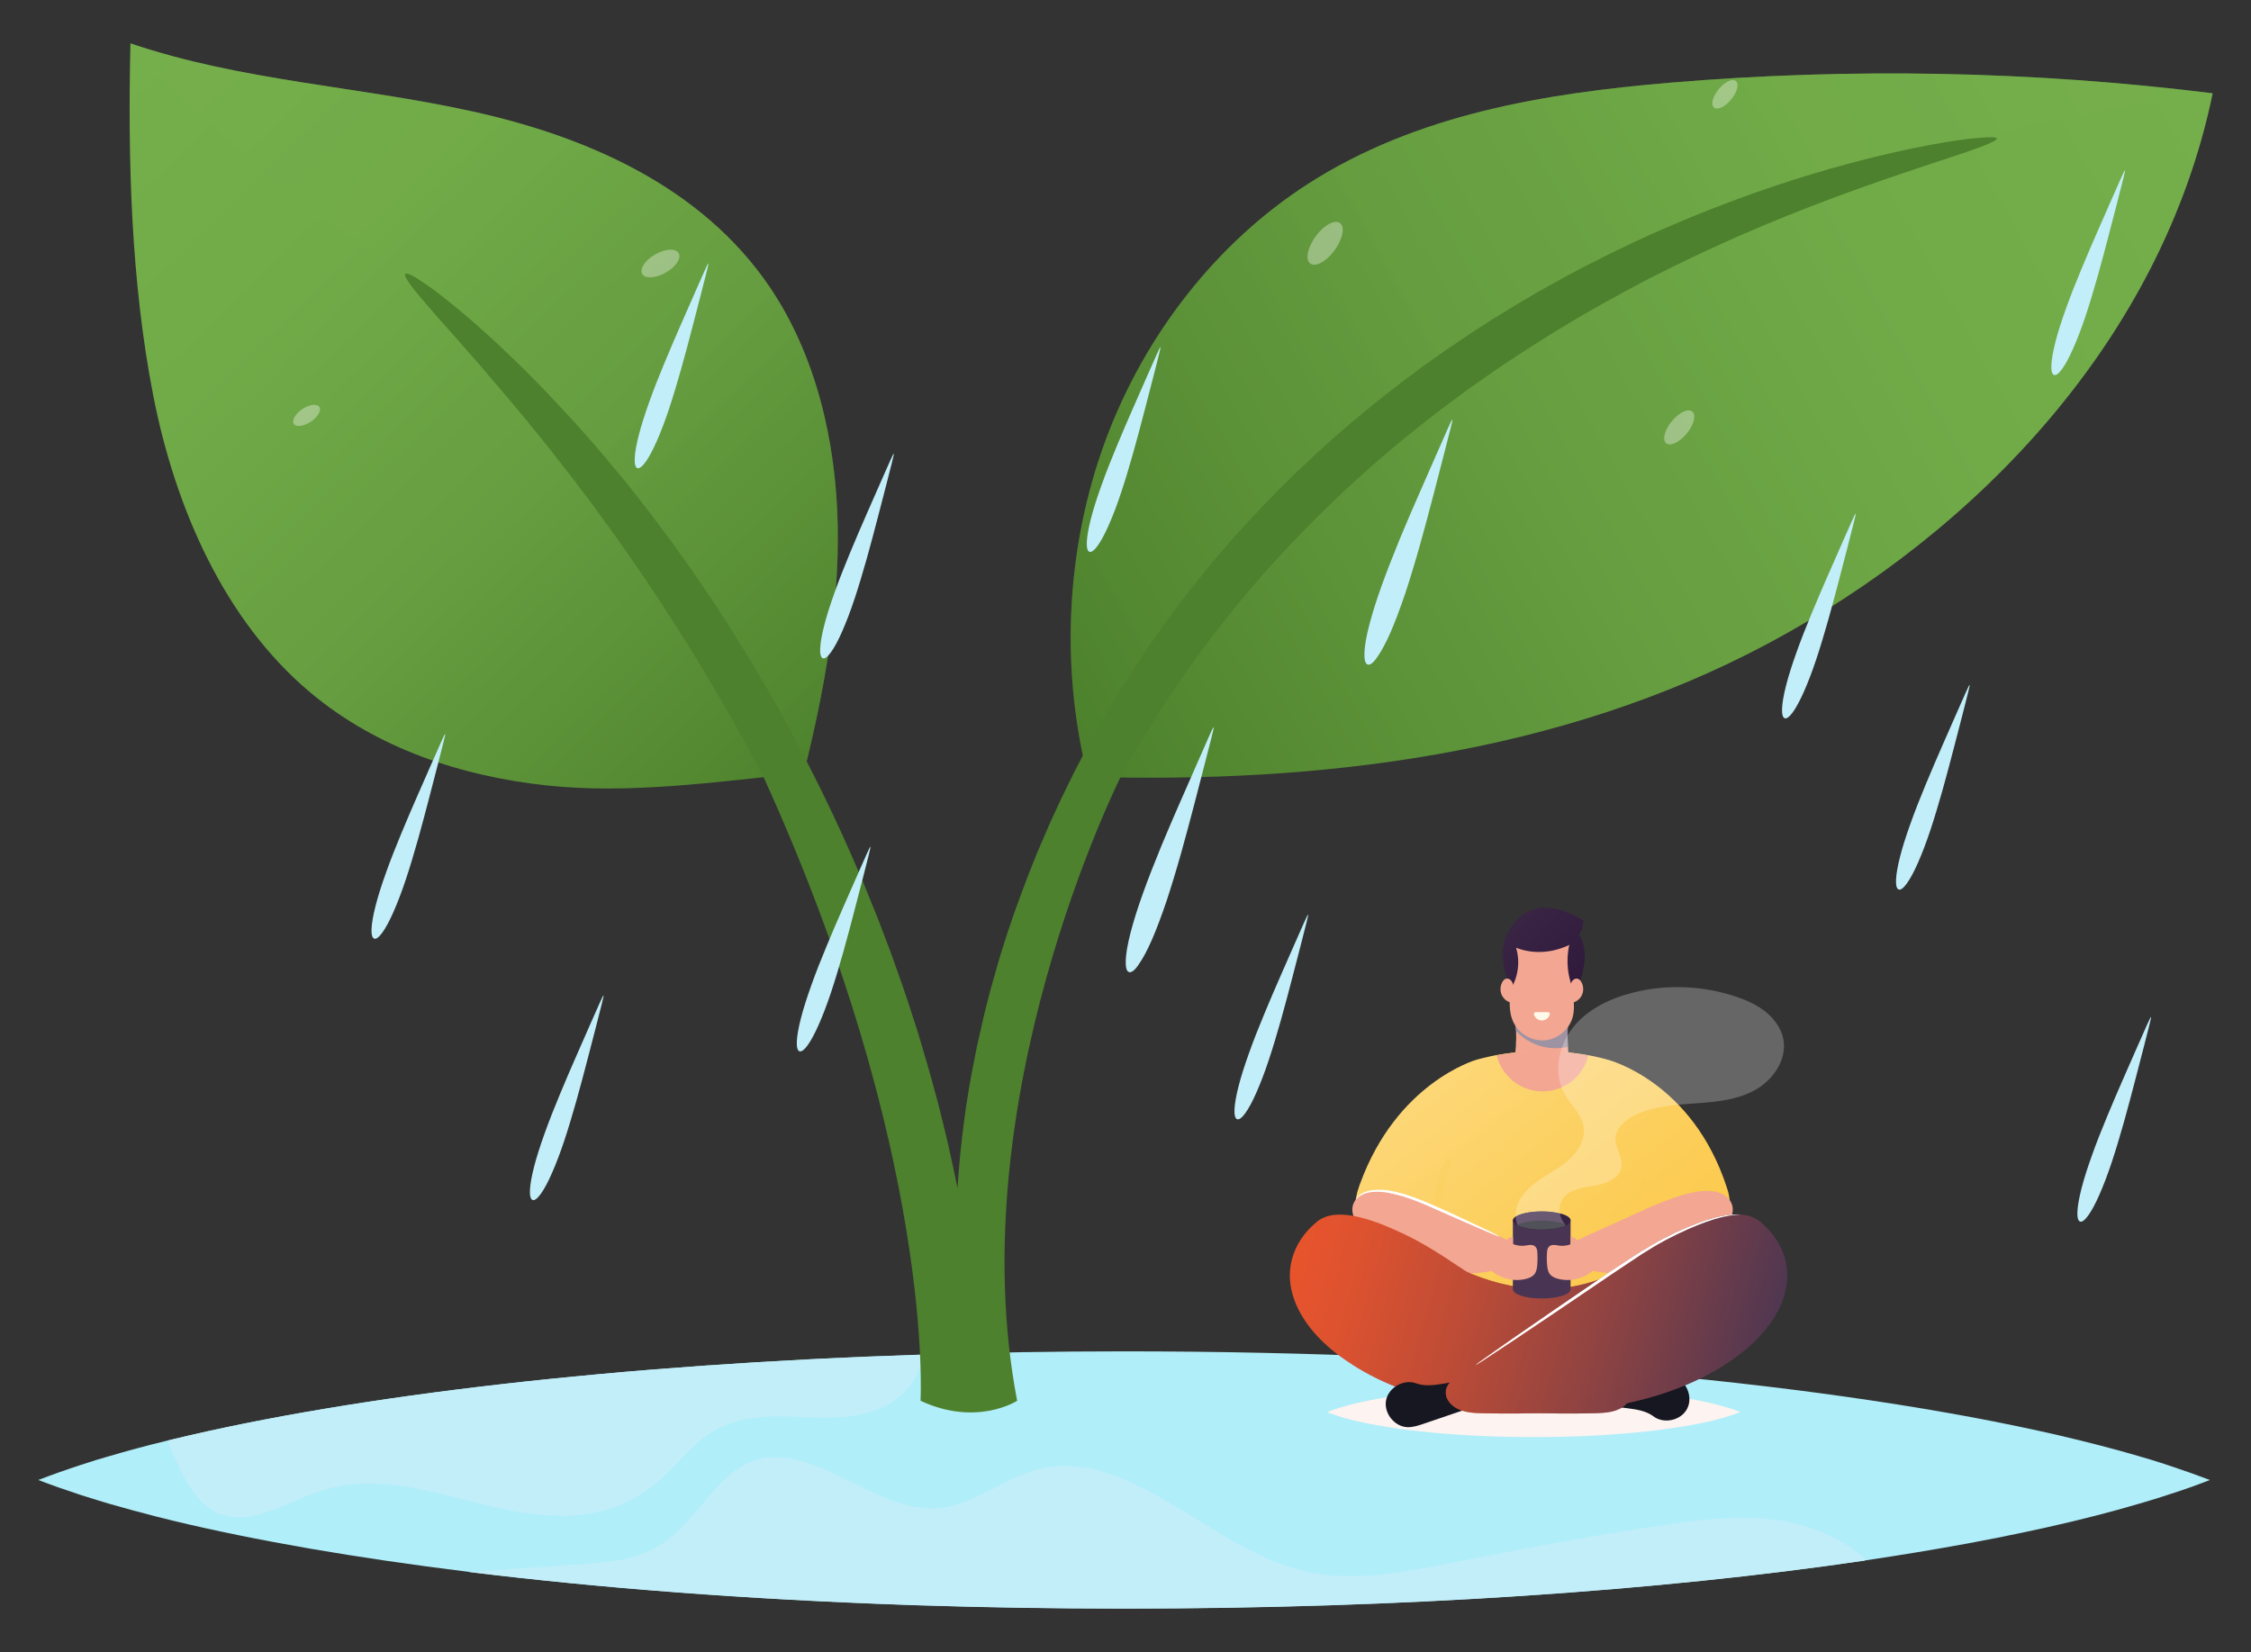 <?xml version="1.0" encoding="utf-8"?>
<!-- Generator: Adobe Illustrator 23.0.3, SVG Export Plug-In . SVG Version: 6.00 Build 0)  -->
<svg version="1.1" id="Livello_1" xmlns="http://www.w3.org/2000/svg" xmlns:xlink="http://www.w3.org/1999/xlink" x="0px" y="0px"
	 viewBox="0 0 1763.6 1294.5" style="enable-background:new 0 0 1763.6 1294.5;" xml:space="preserve">
<rect x="0" y="0" width="1763.6" height="1294.5" fill="#333333" stroke="none"/>
<style type="text/css">
	.st0{fill:#B0EEF9;}
	.st1{fill:#C2EEF9;}
	.st2{fill:url(#SVGID_1_);}
	.st3{opacity:0.35;fill:url(#SVGID_2_);}
	.st4{fill:url(#SVGID_3_);}
	.st5{opacity:0.35;fill:url(#SVGID_4_);}
	.st6{fill:#4D812D;}
	.st7{opacity:0.35;fill:#FFFFFF;}
	.st8{fill:url(#SVGID_5_);}
	.st9{fill:url(#SVGID_6_);}
	.st10{fill:#F3A691;}
	.st11{fill:#9E93A3;}
	.st12{fill:url(#SVGID_7_);}
	.st13{fill:#FFF9E9;}
	.st14{opacity:0.5;fill:url(#SVGID_8_);}
	.st15{opacity:0.5;}
	.st16{fill:url(#SVGID_9_);}
	.st17{fill:url(#SVGID_10_);}
	.st18{fill:#FDF3F0;}
	.st19{fill:url(#SVGID_11_);}
	.st20{opacity:0.75;fill:url(#SVGID_12_);}
	.st21{fill:#171721;}
	.st22{fill:url(#SVGID_13_);}
	.st23{opacity:0.5;fill:url(#SVGID_14_);}
	.st24{fill:url(#SVGID_15_);}
	.st25{opacity:0.5;fill:url(#SVGID_16_);}
	.st26{fill:#493553;}
	.st27{fill:#382243;}
	.st28{opacity:0.25;fill:#FFFFFF;}
	.st29{fill:#FFFFFF;}
</style>
<path class="st0" d="M1731.4,1159.7c-9.5,3.7-19.6,7.4-30.4,10.8c-5.1,1.7-10.4,3.4-15.7,5c-1.9,0.6-3.8,1.1-5.7,1.7
	c-1.1,0.3-2.2,0.7-3.4,1c-22.3,6.6-46.8,12.9-73.4,18.8c-12.1,2.7-24.6,5.3-37.6,7.9c-7.7,1.5-15.5,3-23.4,4.5
	c-25.6,4.7-52.7,9.2-81,13.4c-160.2,23.6-361.5,37.6-580.1,37.6c-55.1,0-109.2-0.9-161.7-2.6c-2.9-0.1-5.7-0.2-8.6-0.3
	c-124.6-4.3-240.7-13.2-343.1-25.8c-88.6-10.9-167-24.5-231.8-40.1c-4.1-1-8.1-2-12.1-3c-13.1-3.3-25.7-6.8-37.6-10.2
	c-3.2-0.9-6.4-1.9-9.6-2.9c-4.3-1.3-8.6-2.7-12.8-4c-11.9-3.9-23-7.8-33.4-11.8c10.4-4,21.7-8,33.6-11.9c4.1-1.3,8.3-2.7,12.5-4
	c3.1-0.9,6.3-1.9,9.6-2.8c13.8-4.1,28.4-8,43.9-11.8c0.6-0.1,1.2-0.3,1.7-0.4c1.3-0.3,2.5-0.6,3.8-0.9
	c142.4-34.5,350.3-58.9,588.2-66.5c51.2-1.6,103.7-2.5,157.3-2.5c295.3,0,559,25.7,732.4,65.8c22.6,5.3,43.6,10.7,63,16.4
	c1,0.3,2,0.6,3,0.9c2,0.6,4.1,1.2,6.1,1.8c5.2,1.6,10.3,3.2,15.3,4.9C1711.5,1152.4,1721.7,1156,1731.4,1159.7z"/>
<path class="st1" d="M723.3,1061.5c-3.3,20.1-15.8,32.7-27.9,39.2c-45.7,24.5-98.5-7.4-142.5,24.8c-13,9.5-24.3,24.1-36.8,35
	c-39.7,34.7-87.5,30.2-131.9,19.6c-44.5-10.6-89.8-26.4-133.8-11.6c-30.4,10.2-63.2,34.3-90.5,10c-12.4-11-20.8-30-28.6-49.7
	c1.3-0.3,2.5-0.6,3.8-0.9C277.6,1093.4,485.4,1069,723.3,1061.5z"/>
<path class="st1" d="M1461.5,1221.3c-0.2,0.5-0.5,1-0.7,1.6c-160.2,23.6-361.5,37.6-580.1,37.6c-55.1,0-109.2-0.9-161.7-2.6
	c-2.9-0.1-5.7-0.2-8.6-0.3c-124.6-4.3-240.7-13.2-343.1-25.8c29.6-2.1,59.3-4.1,88.9-6.2c23.7-1.6,48.3-3.6,69.5-21
	c18.6-15.2,33.5-41.4,52.8-54c50.3-32.8,104.7,37.2,158.6,31.1c25.6-2.9,49.4-22.9,74.7-30c69-19.4,133.7,57.6,202.7,77.5
	c39.9,11.5,80.8,3.6,121-4.2c58.2-11.4,116.3-22.8,174.7-31C1361.4,1186.8,1415.6,1183,1461.5,1221.3z"/>
<g>
	<linearGradient id="SVGID_1_" gradientUnits="userSpaceOnUse" x1="644.558" y1="609.332" x2="97.036" y2="46.979">
		<stop  offset="0" style="stop-color:#4D812D"/>
		<stop  offset="8.151543e-02" style="stop-color:#538831"/>
		<stop  offset="0.404" style="stop-color:#669D40"/>
		<stop  offset="0.715" style="stop-color:#71AB48"/>
		<stop  offset="1" style="stop-color:#75AF4B"/>
	</linearGradient>
	<path class="st2" d="M629.8,605.7c-2.2,0.2-4.4,0.4-6.5,0.7c-64.5,6.5-130.2,15.9-194.6,9.1c-66.5-7.1-133.2-28.7-186.1-73.3
		C176.3,486.4,137.4,398.9,120,309.6c-17.4-89.3-19.9-184.4-17.8-275.6c86.6,29.4,178.5,33.6,267.4,53.2
		c88.9,19.5,179.9,58.5,233.7,138.1c35.8,53.1,51.6,119.9,53,185.7C657.7,476.8,645.6,542.2,629.8,605.7z"/>
	<linearGradient id="SVGID_2_" gradientUnits="userSpaceOnUse" x1="726.698" y1="529.358" x2="179.177" y2="-32.995">
		<stop  offset="0" style="stop-color:#4D812D"/>
		<stop  offset="8.151543e-02" style="stop-color:#538831"/>
		<stop  offset="0.404" style="stop-color:#669D40"/>
		<stop  offset="0.715" style="stop-color:#71AB48"/>
		<stop  offset="1" style="stop-color:#75AF4B"/>
	</linearGradient>
	<path class="st3" d="M629.8,605.7c-2.2,0.2-4.4,0.4-6.5,0.7C609.9,578,502.8,358.5,317.8,214.8c0,0-114.7-68.4-215.5-180.8
		c86.6,29.4,178.5,33.6,267.4,53.2c88.9,19.5,179.9,58.5,233.7,138.1c35.8,53.1,51.6,119.9,53,185.7
		C657.7,476.8,645.6,542.2,629.8,605.7z"/>
	<linearGradient id="SVGID_3_" gradientUnits="userSpaceOnUse" x1="822.664" y1="535.006" x2="1711.385" y2="43.956">
		<stop  offset="0" style="stop-color:#4D812D"/>
		<stop  offset="8.151543e-02" style="stop-color:#538831"/>
		<stop  offset="0.404" style="stop-color:#669D40"/>
		<stop  offset="0.715" style="stop-color:#71AB48"/>
		<stop  offset="1" style="stop-color:#75AF4B"/>
	</linearGradient>
	<path class="st4" d="M1733.6,73.1c-39.9,192.9-185,343.8-347.9,430.9c-162.9,87.2-352,110-533.4,104.7
		c-21.9-86.5-16.9-180.8,14-264c30.9-83.2,87.4-154.8,158.3-200.5c84.8-54.6,185.5-71.1,283.7-79.4
		C1449.9,52.9,1592.5,55.6,1733.6,73.1z"/>
	<linearGradient id="SVGID_4_" gradientUnits="userSpaceOnUse" x1="782.424" y1="462.179" x2="1671.145" y2="-28.871">
		<stop  offset="0" style="stop-color:#4D812D"/>
		<stop  offset="8.151543e-02" style="stop-color:#538831"/>
		<stop  offset="0.404" style="stop-color:#669D40"/>
		<stop  offset="0.715" style="stop-color:#71AB48"/>
		<stop  offset="1" style="stop-color:#75AF4B"/>
	</linearGradient>
	<path class="st5" d="M1733.6,73.1c-672,86.7-881.3,535.6-881.3,535.6c-21.9-86.5-16.9-180.8,14-264
		c30.9-83.2,87.4-154.8,158.3-200.5c84.8-54.6,185.5-71.1,283.7-79.4C1449.9,52.9,1592.5,55.6,1733.6,73.1z"/>
	<path class="st6" d="M1550.6,108c-2.2,0.2-4.7,0.4-7.5,0.7c-2.7,0.3-5.7,0.7-9,1.2c-3.2,0.5-6.7,1-10.4,1.6
		c-3.7,0.6-7.6,1.3-11.8,2.1c-16.7,3.1-37,7.6-60.5,13.8c-23.4,6.2-49.9,14.2-78.8,24.5c-28.9,10.3-60.2,22.8-93.2,38.2
		c-4.1,2-8.2,4-12.4,6c-2.1,1-4.2,2-6.3,3c-2.1,1.1-4.2,2.1-6.3,3.2c-4.2,2.1-8.4,4.3-12.7,6.4c-4.2,2.3-8.5,4.5-12.8,6.8
		c-2.1,1.2-4.3,2.3-6.5,3.5c-2.1,1.2-4.3,2.4-6.4,3.6c-4.3,2.4-8.7,4.8-13,7.3c-8.7,5.1-17.5,10.2-26.2,15.7
		c-8.8,5.3-17.6,11.1-26.5,16.9c-4.4,2.9-8.8,6-13.3,9c-2.2,1.5-4.5,3-6.7,4.6c-2.2,1.6-4.4,3.1-6.6,4.7c-2.2,1.6-4.4,3.2-6.7,4.7
		c-1.1,0.8-2.2,1.6-3.3,2.4c-1.1,0.8-2.2,1.6-3.3,2.5c-4.4,3.3-8.9,6.6-13.3,9.9c-8.8,6.9-17.7,13.7-26.5,21
		c-35.3,28.8-69.7,61.7-102.5,98.2c-32.6,36.7-61.7,75.5-86.6,115.3c-1.6,2.5-3.1,5-4.7,7.4l-2.3,3.7c-0.7,1.3-1.5,2.5-2.2,3.8
		c-3,5-5.9,10-8.9,15c-2.9,5-5.6,10.1-8.4,15.1c-0.7,1.2-1.4,2.5-2.1,3.7c-0.7,1.2-1.4,2.5-2,3.8c-1.3,2.5-2.6,5-4,7.6
		c-1.3,2.5-2.6,5-3.9,7.5c-0.7,1.3-1.3,2.5-2,3.8c-0.1,0.2-0.2,0.3-0.2,0.5c-0.1,0.2-0.2,0.5-0.3,0.7c-0.4,0.9-0.9,1.8-1.3,2.6
		c-2.5,5-5,10.1-7.4,15.1c-2.4,5-4.7,10.1-7,15.1c-1.1,2.5-2.3,5-3.4,7.5c-1.1,2.5-2.2,5-3.2,7.5c-8.8,19.9-16.3,39.9-23.3,59.4
		c-1.7,4.9-3.3,9.8-5,14.6c-0.4,1.2-0.8,2.4-1.2,3.6c-0.4,1.2-0.8,2.4-1.1,3.6c-0.8,2.4-1.5,4.8-2.3,7.2c-0.7,2.4-1.5,4.8-2.2,7.2
		c-0.4,1.2-0.7,2.4-1.1,3.6c-0.3,1.2-0.7,2.4-1,3.6c-1.3,4.8-2.7,9.5-4,14.2c-0.3,1.2-0.7,2.3-1,3.5c-0.3,1.2-0.6,2.4-0.9,3.5
		c-0.6,2.3-1.2,4.7-1.8,7c-1.2,4.7-2.4,9.3-3.4,13.9c-1,4.6-2,9.2-3.1,13.7c-0.5,2.3-1,4.5-1.5,6.7c-0.4,2.3-0.9,4.5-1.3,6.7
		c-0.9,4.5-1.7,8.9-2.6,13.2c-0.4,2.2-0.8,4.4-1.2,6.5c-0.4,2.2-0.7,4.3-1.1,6.5c-0.5,3.1-1,6.2-1.5,9.3c-0.2,1.2-0.4,2.3-0.6,3.5
		c-0.6,4.2-1.1,8.4-1.7,12.5c-2.4,18.4-4.1,35.9-5.1,52.3c-1.6-8-3.4-16.3-5.3-24.9c-0.6-2.7-1.2-5.5-1.8-8.3
		c-0.6-2.8-1.3-5.6-2-8.5c-1.4-5.7-2.8-11.5-4.3-17.5c-0.6-2.7-1.4-5.5-2.1-8.3c-0.9-3.2-1.8-6.5-2.7-9.9
		c-1.7-6.1-3.3-12.4-5.2-18.7c-1.9-6.3-3.8-12.7-5.7-19.3c-1-3.3-1.9-6.6-3-9.9c-1.1-3.3-2.1-6.6-3.2-9.9
		c-2.2-6.7-4.3-13.4-6.7-20.3c-2.4-6.8-4.8-13.7-7.3-20.7c-2.4-7-5.1-14-7.8-21c-2.7-7.1-5.3-14.3-8.3-21.4
		c-2.9-7.2-5.8-14.4-8.8-21.7c-3.1-7.2-6.3-14.5-9.5-21.9c-8.7-19.8-18.1-39.8-28.2-59.9c0,0,0-0.1-0.1-0.1
		c-4.8-9.7-9.8-19.4-14.9-29c-15.9-29.8-32.6-58.3-49.5-85.1c-4.3-6.7-8.5-13.3-12.7-19.8c-4.3-6.4-8.6-12.8-12.9-19.1
		c-4.2-6.3-8.6-12.4-12.9-18.5c-4.3-6-8.5-12.1-12.9-17.8c-4.3-5.8-8.6-11.5-12.8-17.1c-4.3-5.6-8.6-11-12.8-16.4
		c-2.1-2.7-4.2-5.3-6.3-8c-2.1-2.6-4.3-5.2-6.4-7.7c-4.2-5.1-8.4-10.1-12.5-15c-4.1-4.9-8.3-9.5-12.4-14.2c-4.1-4.6-8-9.2-12.1-13.5
		c-4-4.3-7.9-8.6-11.8-12.7c-1.9-2.1-3.8-4.1-5.7-6.1c-1.9-2-3.8-3.9-5.7-5.9c-7.6-7.7-14.7-15.1-21.8-21.7
		c-7-6.7-13.5-13.1-19.9-18.7c-6.4-5.7-12.2-11-17.8-15.7c-5.6-4.7-10.7-8.9-15.4-12.6c-2.3-1.9-4.5-3.6-6.6-5.2
		c-2.1-1.6-4.1-3-6-4.3c-3.7-2.7-7-4.8-9.6-6.5c-5.4-3.3-8.5-4.5-9.3-3.5c-0.8,1,0.9,4.2,4.8,9.4c1.9,2.6,4.4,5.7,7.4,9.2
		c3,3.5,6.5,7.5,10.4,12.1c3.9,4.5,8.3,9.5,13.2,14.9c4.8,5.5,10,11.4,15.6,17.8c5.7,6.3,11.5,13.3,17.7,20.5
		c6.3,7.2,12.8,15.1,19.6,23.2c1.7,2,3.4,4.1,5.2,6.2c1.8,2.1,3.5,4.3,5.2,6.4c3.5,4.3,7.1,8.8,10.8,13.3c3.7,4.5,7.3,9.2,11,14
		c3.7,4.8,7.6,9.6,11.4,14.6c3.8,5,7.6,10.1,11.5,15.3c1.9,2.6,3.9,5.2,5.9,7.8c1.9,2.7,3.9,5.4,5.8,8.1c3.9,5.4,8,10.9,11.9,16.5
		c3.9,5.7,7.9,11.4,12,17.2c4.1,5.7,8,11.8,12.1,17.8c4,6,8.2,12.1,12.1,18.3c4,6.2,8.1,12.5,12.2,18.9c4,6.4,8,13,12.1,19.5
		c16.1,26.4,32.1,54.2,47.6,83.2c1.8,3.5,3.6,6.9,5.4,10.4c134.2,294.9,122.8,488.3,122.8,488.3c44.2,20.6,75.7,0,75.7,0
		c-45.1-235.6,78.8-484.4,82.1-490.9c0-0.1,0.1-0.1,0.1-0.1c0.1-0.2,0.2-0.4,0.3-0.5c0.1-0.2,0.1-0.3,0.1-0.3c0.6-1.2,1.3-2.4,2-3.6
		l2.1-3.6c2.8-4.7,5.5-9.5,8.3-14.3c2.9-4.7,5.8-9.5,8.7-14.2l2.2-3.6l2.3-3.5c1.5-2.4,3-4.7,4.5-7.1c24.3-37.8,52.3-74.8,83.6-110
		c31.5-35,64.5-66.9,98.2-95c8.4-7.2,16.9-13.9,25.3-20.6c4.3-3.3,8.5-6.6,12.7-9.8c1.1-0.8,2.1-1.6,3.2-2.4
		c1.1-0.8,2.1-1.6,3.2-2.4c2.1-1.6,4.2-3.1,6.4-4.7c2.1-1.6,4.2-3.1,6.3-4.7c2.1-1.6,4.3-3,6.4-4.5c4.3-3,8.5-6,12.7-9
		c8.5-5.8,16.9-11.5,25.3-16.9c8.4-5.5,16.8-10.7,25.1-15.9c4.2-2.6,8.3-5,12.5-7.5c2.1-1.2,4.1-2.5,6.2-3.7
		c2.1-1.2,4.1-2.4,6.2-3.6c4.1-2.4,8.2-4.7,12.3-7c4.1-2.2,8.2-4.5,12.2-6.7c2-1.1,4-2.2,6-3.3c2-1.1,4-2.1,6-3.2
		c4-2.1,8-4.2,11.9-6.3c31.6-16.2,61.7-30,89.5-41.7c27.8-11.7,53.3-21.3,75.9-29.4c22.6-8.1,42.2-14.6,58.2-19.9
		c8-2.7,15.2-5,21.4-7.1c3.1-1,5.9-2,8.5-3c2.6-0.9,5-1.7,7.1-2.5c8.4-3.1,12.8-5.4,12.5-6.7C1564.3,107.5,1559.5,107.2,1550.6,108z
		"/>
	<path class="st7" d="M1355.9,78.4c-4.8,5.6-10.7,8.2-13.2,5.7c-2.5-2.5-0.6-9.1,4.3-14.7c4.8-5.6,10.7-8.2,13.2-5.7
		C1362.7,66.2,1360.8,72.8,1355.9,78.4z"/>
	<path class="st7" d="M1321,340.3c-5.8,6.7-12.8,9.8-15.8,6.8c-3-3-0.7-10.9,5.1-17.6c5.8-6.7,12.8-9.8,15.8-6.8
		C1329,325.7,1326.8,333.6,1321,340.3z"/>
	<path class="st7" d="M1045,196.9c-6.6,8.6-15,12.8-18.8,9.3c-3.8-3.4-1.4-13.2,5.2-21.8c6.6-8.6,15-12.8,18.8-9.3
		C1054,178.5,1051.6,188.3,1045,196.9z"/>
	<path class="st7" d="M520.9,214c-8,4.3-16,4.5-17.9,0.3c-1.9-4.1,3-11,11-15.3c8-4.3,16-4.5,17.9-0.3
		C533.8,202.9,528.9,209.7,520.9,214z"/>
	<path class="st7" d="M243,330.8c-5.6,3.5-11.4,4-13,1.1c-1.5-2.9,1.8-8.2,7.4-11.7c5.6-3.5,11.4-4,13-1.1
		C251.9,322,248.6,327.3,243,330.8z"/>
</g>
<g>
	<g>
		<path class="st1" d="M1398.3,562.8c-1.6-0.5-2.3-3.3-2.1-7.8c0.2-4.5,1.3-10.7,3.2-18.1c1.9-7.5,4.7-16.2,8.1-25.7
			c3.4-9.6,7.5-20,12-30.8c4.5-10.8,8.9-21.1,13-30.4c4.1-9.3,7.8-17.7,10.9-24.8c3.1-7,5.6-12.7,7.4-16.7c1.8-3.9,2.8-6.1,3-6
			c0.3,0.1-0.3,2.4-1.3,6.6c-1.1,4.2-2.6,10.2-4.5,17.7c-1.9,7.5-4.2,16.3-6.8,26.2c-2.6,9.9-5.4,20.7-8.6,32
			c-3.2,11.3-6.4,22-9.6,31.6c-3.2,9.6-6.5,18.2-9.6,25.2c-3.1,7-6.1,12.6-8.7,16.2C1402.1,561.6,1399.8,563.4,1398.3,562.8z"/>
	</g>
	<g>
		<path class="st1" d="M626.4,823.8c-1.6-0.5-2.3-3.3-2.1-7.8c0.2-4.5,1.3-10.7,3.2-18.1c1.9-7.5,4.7-16.2,8.1-25.7
			c3.4-9.6,7.5-20,12-30.8c4.5-10.8,8.9-21.1,13-30.4c4.1-9.3,7.8-17.7,10.9-24.8c3.1-7,5.6-12.7,7.4-16.7c1.8-3.9,2.8-6.1,3-6
			c0.3,0.1-0.3,2.4-1.3,6.6c-1.1,4.2-2.6,10.2-4.5,17.7c-1.9,7.5-4.2,16.3-6.8,26.2c-2.6,9.9-5.4,20.7-8.6,32
			c-3.2,11.3-6.4,22-9.6,31.6c-3.2,9.6-6.5,18.2-9.6,25.2c-3.1,7-6.1,12.6-8.7,16.2C630.2,822.6,627.9,824.3,626.4,823.8z"/>
	</g>
	<g>
		<path class="st1" d="M884.5,761.7c-1.9-0.6-2.7-3.9-2.5-9.3c0.2-5.4,1.5-12.8,3.8-21.7c2.3-8.9,5.6-19.4,9.7-30.8
			c4.1-11.4,9-23.9,14.3-36.8c5.4-13,10.7-25.3,15.6-36.4c4.9-11.1,9.3-21.2,13-29.6c3.7-8.4,6.7-15.2,8.8-20
			c2.1-4.7,3.3-7.3,3.6-7.2c0.3,0.1-0.3,2.9-1.6,7.9c-1.3,5-3.1,12.2-5.4,21.1c-2.3,8.9-5,19.6-8.1,31.3
			c-3.1,11.8-6.5,24.7-10.3,38.2c-3.8,13.5-7.7,26.3-11.5,37.8c-3.9,11.5-7.7,21.7-11.4,30.2c-3.7,8.4-7.3,15.1-10.4,19.4
			C889.1,760.3,886.4,762.4,884.5,761.7z"/>
	</g>
</g>
<g>
	<g>
		<path class="st1" d="M1609.3,293.8c-1.6-0.5-2.3-3.3-2.1-7.8c0.2-4.5,1.3-10.7,3.2-18.1c1.9-7.5,4.7-16.2,8.1-25.7
			c3.4-9.6,7.5-20,12-30.8c4.5-10.8,8.9-21.1,13-30.4c4.1-9.3,7.8-17.7,10.9-24.8c3.1-7,5.6-12.7,7.4-16.7c1.8-3.9,2.8-6.1,3-6
			c0.3,0.1-0.3,2.4-1.3,6.6c-1.1,4.2-2.6,10.2-4.5,17.7c-1.9,7.5-4.2,16.3-6.8,26.2c-2.6,9.9-5.4,20.7-8.6,32
			c-3.2,11.3-6.4,22-9.6,31.6c-3.2,9.6-6.5,18.2-9.6,25.2c-3.1,7-6.1,12.6-8.7,16.2C1613.1,292.6,1610.8,294.4,1609.3,293.8z"/>
	</g>
	<g>
		<path class="st1" d="M499.4,366.8c-1.6-0.5-2.3-3.3-2.1-7.8c0.2-4.5,1.3-10.7,3.2-18.1c1.9-7.5,4.7-16.2,8.1-25.7
			c3.4-9.6,7.5-20,12-30.8c4.5-10.8,8.9-21.1,13-30.4c4.1-9.3,7.8-17.7,10.9-24.8c3.1-7,5.6-12.7,7.4-16.7c1.8-3.9,2.8-6.1,3-6
			c0.3,0.1-0.3,2.4-1.3,6.6c-1.1,4.2-2.6,10.2-4.5,17.7c-1.9,7.5-4.2,16.3-6.8,26.2c-2.6,9.9-5.4,20.7-8.6,32
			c-3.2,11.3-6.4,22-9.6,31.6c-3.2,9.6-6.5,18.2-9.6,25.2c-3.1,7-6.1,12.6-8.7,16.2C503.2,365.6,500.9,367.3,499.4,366.8z"/>
	</g>
	<g>
		<path class="st1" d="M1071.5,520.7c-1.9-0.6-2.7-3.9-2.5-9.3c0.2-5.4,1.5-12.8,3.8-21.7c2.3-8.9,5.6-19.4,9.7-30.8
			c4.1-11.4,9-23.9,14.3-36.8c5.4-13,10.7-25.3,15.6-36.4c4.9-11.1,9.3-21.2,13-29.6c3.7-8.4,6.7-15.2,8.8-20
			c2.1-4.7,3.3-7.3,3.6-7.2c0.3,0.1-0.3,2.9-1.6,7.9c-1.3,5-3.1,12.2-5.4,21.1c-2.3,8.9-5,19.6-8.1,31.3
			c-3.1,11.8-6.5,24.7-10.3,38.2c-3.8,13.5-7.7,26.3-11.5,37.8c-3.9,11.5-7.7,21.7-11.4,30.2c-3.7,8.4-7.3,15.1-10.4,19.4
			C1076.1,519.3,1073.4,521.4,1071.5,520.7z"/>
	</g>
</g>
<g>
	<g>
		<linearGradient id="SVGID_5_" gradientUnits="userSpaceOnUse" x1="1281.932" y1="1027.285" x2="1132.907" y2="840.288">
			<stop  offset="0" style="stop-color:#FCC94A"/>
			<stop  offset="0.537" style="stop-color:#FCD060"/>
			<stop  offset="1" style="stop-color:#FDD777"/>
		</linearGradient>
		<path class="st8" d="M1355.1,948.7c-0.2,1.5-0.4,2.8-0.7,4.1c-0.4,1.3-0.8,2.6-1.3,3.7c-1,2.2-2.2,4.1-3.7,5.7l-0.2,0.2
			l-45.8,47.8h-173.5c-5.6,0-11,0-16,0l-45.6-47.7l-0.4-0.4c-1.5-1.6-2.8-3.5-3.7-5.7c-0.5-1.2-1-2.4-1.3-3.7
			c-0.3-1.3-0.6-2.7-0.7-4.1c-0.3-2.9-0.3-6.1,0.2-9.4c0.2-1.6,0.6-3.4,1-5.1c0.5-1.7,1.1-3.5,1.7-5.3c0.1-0.4,0.3-0.8,0.4-1.1
			c0-0.1,0.1-0.1,0.1-0.2c28.7-78.7,89.5-96.6,91.4-97.2c0,0,0,0,0,0c3.6-1,7.2-1.8,10.8-2.6c1.7-0.4,3.4-0.7,5-1
			c29.9-5.4,56.2-2.7,71.8,0.2c1.8,0.3,3.5,0.7,5,1c5.8,1.2,9.3,2.3,9.7,2.4c0,0,0.1,0,0.1,0c2,0.5,66.5,17.7,93.4,99.8c0,0,0,0,0,0
			c0.4,1.3,0.8,2.6,1.2,3.9c0.4,1.7,0.8,3.5,1,5.1C1355.4,942.6,1355.4,945.8,1355.1,948.7z"/>
		<linearGradient id="SVGID_6_" gradientUnits="userSpaceOnUse" x1="1372.363" y1="956.275" x2="1230.358" y2="778.086">
			<stop  offset="0" style="stop-color:#FCC94A"/>
			<stop  offset="0.537" style="stop-color:#FCD060"/>
			<stop  offset="1" style="stop-color:#FDD777"/>
		</linearGradient>
		<path class="st9" d="M1353.9,934.2c-0.4-1.3-0.8-2.6-1.2-3.9C1353.1,931.6,1353.5,932.9,1353.9,934.2z"/>
	</g>
	<path class="st10" d="M1228.4,820.2c0.3,3.8,0.7,7.6,1.3,11.4c-6.7,2.5-14,3.9-21.7,3.9c-7.7,0-15.1-1.4-21.7-3.9
		c1.3-7.9,1.8-15.9,1.5-23.9c-0.2-5.6-0.7-11.1-1.6-16.6c7.3,1.5,14.6,2.6,21.8,3.7c7.3-1.2,14.5-2.2,21.8-3.7
		C1228.2,800.6,1227.8,810.4,1228.4,820.2z"/>
	<path class="st11" d="M1228.4,820.2c-5.2,1.3-10.7,1.5-16.1,0.7c-9.4-1.4-18.2-6.2-24.6-13.2c-0.2-5.6-0.7-11.1-1.6-16.6
		c7.3,1.5,14.6,2.6,21.8,3.7c7.3-1.2,14.5-2.2,21.8-3.7C1228.2,800.6,1227.8,810.4,1228.4,820.2z"/>
	<path class="st10" d="M1185.7,742.3c2.7,9.7,0.4,20.1-1.4,30c-1.8,9.9-2.8,20.7,1.9,29.7c4.7,8.8,15,14.2,24.8,13.1
		c9.9-1.1,18.7-8.7,21.2-18.3c2.4-8.9-0.3-18.3-1.5-27.5c-1.3-10-0.7-20.2,1.6-30.1C1217.8,730.7,1199.2,732.3,1185.7,742.3z"/>
	<linearGradient id="SVGID_7_" gradientUnits="userSpaceOnUse" x1="1234.59" y1="770.567" x2="1183.386" y2="720.045">
		<stop  offset="0" style="stop-color:#30193B"/>
		<stop  offset="0.241" style="stop-color:#331D3E"/>
		<stop  offset="1" style="stop-color:#3A2545"/>
	</linearGradient>
	<path class="st12" d="M1234.3,777.9c-6.3-10.4-7.6-25.7-4.8-37.5c-12.9,6.3-28.2,7.5-41.5,2.3c-0.1,0-0.1-0.1-0.2-0.1
		c3.3,11,1.7,23-4.3,32.6c0,0-13-30.1-1.2-45.6c0,0,14.8-34.8,58.1-8.5c0,0,0.6,6.2-3.6,11.2
		C1236.6,732.2,1249.2,745.1,1234.3,777.9z"/>
	<path class="st10" d="M1230.1,773.1c0.3-1.5,0.8-3,1.6-4.3c0.9-1.2,2.4-2.2,3.9-2c1.5,0.2,2.7,1.4,3.4,2.8
		c1.8,3.2,1.9,7.4,0.1,10.7c-1.8,3.3-5.3,5.5-9,5.7C1230,781.6,1229.1,777.3,1230.1,773.1z"/>
	<path class="st10" d="M1185.9,773.1c-0.3-1.5-0.8-3-1.6-4.3c-0.9-1.2-2.4-2.2-3.9-2c-1.5,0.2-2.7,1.4-3.4,2.8
		c-1.8,3.2-1.9,7.4-0.1,10.7c1.8,3.3,5.3,5.5,9,5.7C1186,781.6,1186.9,777.3,1185.9,773.1z"/>
	<path class="st13" d="M1212.8,793.1c1,0,1.7,1,1.4,1.9c-0.8,2.7-3.3,4.6-6.2,4.6c-2.9,0-5.4-1.9-6.2-4.6c-0.3-1,0.4-1.9,1.4-1.9
		H1212.8z"/>
	<linearGradient id="SVGID_8_" gradientUnits="userSpaceOnUse" x1="1332.65" y1="984.008" x2="1187.229" y2="805.134">
		<stop  offset="0" style="stop-color:#FCC94A"/>
		<stop  offset="0.537" style="stop-color:#FCD060"/>
		<stop  offset="1" style="stop-color:#FDD777"/>
	</linearGradient>
	<path class="st14" d="M1249.4,828l-0.1,0.2c-4.6,18.9-21.4,32.1-40.8,32.1c-19.5,0-36.3-13.3-40.9-32.2l-0.1-0.2
		c1.7-0.4,3.4-0.7,5-1c29.9-5.4,56.2-2.7,71.8,0.2C1246.2,827.4,1247.9,827.7,1249.4,828z"/>
	<g>
		<g class="st15">
			<linearGradient id="SVGID_9_" gradientUnits="userSpaceOnUse" x1="1344.857" y1="970.984" x2="1126.727" y2="836.828">
				<stop  offset="0" style="stop-color:#FCC94A"/>
				<stop  offset="0.537" style="stop-color:#FCD060"/>
				<stop  offset="1" style="stop-color:#FDD777"/>
			</linearGradient>
			<path class="st16" d="M1293.4,964.3c-0.2,0-0.6-0.8-1-2.3c-0.2-0.8-0.4-1.7-0.7-2.7c-0.2-1.1-0.5-2.3-0.8-3.6
				c-0.6-2.6-1.3-5.7-2.2-9.2c-0.4-1.7-0.9-3.5-1.4-5.4c-0.5-1.9-1-3.8-1.5-5.7c-1.1-3.9-2.1-7.6-3.1-11c-1-3.4-1.8-6.4-2.4-9
				c-0.3-1.3-0.6-2.5-0.8-3.6c-0.2-1.1-0.3-2-0.4-2.8c-0.1-1.6,0.1-2.5,0.6-2.7c0.5-0.2,1.3,0.4,2.3,1.6c0.5,0.6,1,1.4,1.6,2.4
				c0.5,1,1.1,2.1,1.7,3.3c1.2,2.5,2.3,5.6,3.4,9c0.5,1.7,1.1,3.6,1.5,5.5c0.5,1.9,0.9,3.9,1.3,6c0.4,2.1,0.8,4.1,1,6
				c0.3,1.9,0.5,3.8,0.7,5.6c0.4,3.6,0.6,6.9,0.7,9.6c0.1,1.4,0,2.6,0,3.7c0,1.1,0,2-0.1,2.8
				C1293.8,963.4,1293.7,964.3,1293.4,964.3z"/>
		</g>
		<g class="st15">
			
				<linearGradient id="SVGID_10_" gradientUnits="userSpaceOnUse" x1="1308.429" y1="998.453" x2="1090.298" y2="864.297" gradientTransform="matrix(-1 0 0 1 2334.889 0)">
				<stop  offset="0" style="stop-color:#FCC94A"/>
				<stop  offset="0.537" style="stop-color:#FCD060"/>
				<stop  offset="1" style="stop-color:#FDD777"/>
			</linearGradient>
			<path class="st17" d="M1122.6,964.3c0.2,0,0.6-0.8,1-2.3c0.2-0.8,0.4-1.7,0.7-2.7c0.2-1.1,0.5-2.3,0.8-3.6
				c0.6-2.6,1.3-5.7,2.2-9.2c0.4-1.7,0.9-3.5,1.4-5.4c0.5-1.9,1-3.8,1.5-5.7c1.1-3.9,2.1-7.6,3.1-11c1-3.4,1.8-6.4,2.4-9
				c0.3-1.3,0.6-2.5,0.8-3.6c0.2-1.1,0.3-2,0.4-2.8c0.1-1.6-0.1-2.5-0.6-2.7c-0.5-0.2-1.3,0.4-2.3,1.6c-0.5,0.6-1,1.4-1.6,2.4
				c-0.5,1-1.1,2.1-1.7,3.3c-1.2,2.5-2.3,5.6-3.4,9c-0.5,1.7-1.1,3.6-1.5,5.5c-0.5,1.9-0.9,3.9-1.3,6c-0.4,2.1-0.8,4.1-1,6
				c-0.3,1.9-0.5,3.8-0.7,5.6c-0.4,3.6-0.6,6.9-0.7,9.6c-0.1,1.4,0,2.6,0,3.7c0,1.1,0,2,0.1,2.8
				C1122.2,963.4,1122.3,964.3,1122.6,964.3z"/>
		</g>
	</g>
	<path class="st10" d="M1244.4,827c-3.9,16.2-18.5,28.2-35.9,28.2c-17.4,0-32-12.1-35.9-28.3C1202.5,821.5,1228.8,824.2,1244.4,827z
		"/>
	<path class="st10" d="M1354.9,940c-2.6-3.4-6.6-5.4-11.4-6.3c-1.2-0.2-2.4-0.4-3.7-0.4c-1.3-0.1-2.6-0.1-4-0.1
		c-2.7,0.1-5.5,0.5-8.6,1c-1.5,0.3-3,0.6-4.6,1c-1.6,0.4-3.2,0.8-4.8,1.3c-3.2,1-6.6,2.1-10,3.4c-1.7,0.6-3.5,1.3-5.3,2
		c-0.9,0.4-1.8,0.8-2.7,1.1c-0.9,0.4-1.8,0.7-2.8,1.1c-3.7,1.6-7.5,3.2-11.4,5.1c-2,0.8-3.9,1.7-5.9,2.6c-1.9,0.9-3.9,1.7-5.7,2.6
		c-0.9,0.4-1.9,0.9-2.8,1.3c-0.9,0.4-1.9,0.8-2.8,1.2c-1.8,0.8-3.6,1.7-5.4,2.5c-3.6,1.6-7,3.2-10.3,4.6c-1.6,0.7-3.2,1.5-4.8,2.2
		c-1.5,0.7-3,1.4-4.5,2c-2.9,1.4-5.5,2.6-7.8,3.8c-1.2,0.6-2.3,1.3-3.3,1.8c-1,0.6-2,1.1-2.8,1.7c-3.4,2.3-5.4,4.6-5.4,7
		c0,2.4,1.9,4.7,5.6,6.9c0.9,0.6,2,1.1,3.1,1.7c1.1,0.5,2.4,1,3.7,1.5c2.7,1,5.8,2,9.2,2.7c1.7,0.4,3.5,0.8,5.4,1.1
		c1.9,0.4,3.9,0.6,5.9,0.8c2.1,0.2,4.2,0.5,6.4,0.6c2.2,0.1,4.5,0.2,6.8,0.2c2.3,0.1,4.7-0.1,7.1-0.1c1.2-0.1,2.5-0.1,3.7-0.2
		c1.2-0.1,2.5-0.2,3.7-0.4c2.5-0.3,5.1-0.6,7.7-1c2.6-0.5,5.2-1,7.8-1.5c5.2-1.3,10.3-2.7,15-4.6c1.2-0.4,2.4-0.9,3.5-1.4
		c1.2-0.5,2.3-1,3.4-1.5c2.2-1,4.4-2.1,6.4-3.2c4.1-2.4,7.9-4.7,11.1-7.4c1.6-1.3,3.2-2.6,4.6-3.9c1.4-1.4,2.7-2.8,3.9-4.1
		c2.4-2.7,4.3-5.5,5.8-8.3c0.7-1.4,1.3-2.7,1.8-4c0.5-1.3,0.8-2.6,1.1-3.9C1358.4,947.8,1357.5,943.4,1354.9,940z"/>
	<path class="st10" d="M1062.2,940c2.6-3.4,6.6-5.4,11.4-6.3c1.2-0.2,2.4-0.4,3.7-0.4c1.3-0.1,2.6-0.1,4-0.1c2.7,0.1,5.5,0.5,8.6,1
		c1.5,0.3,3,0.6,4.6,1c1.6,0.4,3.2,0.8,4.8,1.3c3.2,1,6.6,2.1,10,3.4c1.7,0.6,3.5,1.3,5.3,2c0.9,0.4,1.8,0.8,2.7,1.1
		c0.9,0.4,1.8,0.7,2.8,1.1c3.7,1.6,7.5,3.2,11.4,5.1c2,0.8,3.9,1.7,5.9,2.6c1.9,0.9,3.9,1.7,5.7,2.6c0.9,0.4,1.9,0.9,2.8,1.3
		c0.9,0.4,1.9,0.8,2.8,1.2c1.8,0.8,3.6,1.7,5.4,2.5c3.6,1.6,7,3.2,10.3,4.6c1.6,0.7,3.2,1.5,4.8,2.2c1.5,0.7,3,1.4,4.5,2
		c2.9,1.4,5.5,2.6,7.8,3.8c1.2,0.6,2.3,1.3,3.3,1.8c1,0.6,2,1.1,2.8,1.7c3.4,2.3,5.4,4.6,5.4,7c0,2.4-1.9,4.7-5.6,6.9
		c-0.9,0.6-2,1.1-3.1,1.7c-1.1,0.5-2.4,1-3.7,1.5c-2.7,1-5.8,2-9.2,2.7c-1.7,0.4-3.5,0.8-5.4,1.1c-1.9,0.4-3.9,0.6-5.9,0.8
		c-2.1,0.2-4.2,0.5-6.4,0.6c-2.2,0.1-4.5,0.2-6.8,0.2c-2.3,0.1-4.7-0.1-7.1-0.1c-1.2-0.1-2.5-0.1-3.7-0.2c-1.2-0.1-2.5-0.2-3.7-0.4
		c-2.5-0.3-5.1-0.6-7.7-1c-2.6-0.5-5.2-1-7.8-1.5c-5.2-1.3-10.3-2.7-15-4.6c-1.2-0.4-2.4-0.9-3.5-1.4c-1.2-0.5-2.3-1-3.4-1.5
		c-2.2-1-4.4-2.1-6.4-3.2c-4.1-2.4-7.9-4.7-11.1-7.4c-1.6-1.3-3.2-2.6-4.6-3.9c-1.4-1.4-2.7-2.8-3.9-4.1c-2.4-2.7-4.3-5.5-5.8-8.3
		c-0.7-1.4-1.4-2.7-1.8-4c-0.5-1.3-0.8-2.6-1.1-3.9C1058.7,947.8,1059.6,943.4,1062.2,940z"/>
	<path class="st18" d="M1363.5,1106.5c-1.8,0.7-3.7,1.4-5.8,2.1c-1,0.3-2,0.7-3,1c-0.6,0.2-1.1,0.4-1.7,0.5c-1,0.3-2,0.6-3,0.9
		c-3.4,1-7,1.9-10.9,2.8c-33,7.5-82.3,12.3-137.4,12.3c-57.6,0-108.8-5.2-141.8-13.3c-0.8-0.2-1.5-0.4-2.3-0.6
		c-1.4-0.4-2.8-0.8-4.2-1.1c-1-0.3-2-0.6-3-0.9c-0.6-0.2-1.2-0.4-1.8-0.6c-3.2-1-6.1-2-8.8-3.1c2.7-1.1,5.6-2.1,8.8-3.1
		c0.6-0.2,1.2-0.4,1.8-0.6c1-0.3,2-0.6,3-0.9c1.7-0.5,3.5-0.9,5.3-1.4c0.4-0.1,0.7-0.2,1.1-0.3c32.9-8.1,84.2-13.4,141.8-13.4
		c56.2,0,106.4,5,139.3,12.8c3.1,0.7,6.1,1.5,8.9,2.3c1.1,0.3,2.1,0.6,3.1,0.9c0.6,0.2,1.2,0.4,1.7,0.5c1,0.3,2,0.6,2.9,0.9
		C1359.7,1105.1,1361.7,1105.8,1363.5,1106.5z"/>
	<linearGradient id="SVGID_11_" gradientUnits="userSpaceOnUse" x1="1401.831" y1="1056.627" x2="1021.552" y2="951.487">
		<stop  offset="0" style="stop-color:#493553"/>
		<stop  offset="1.474839e-02" style="stop-color:#4C3652"/>
		<stop  offset="0.362" style="stop-color:#8E4342"/>
		<stop  offset="0.654" style="stop-color:#BF4C36"/>
		<stop  offset="0.875" style="stop-color:#DD522F"/>
		<stop  offset="1" style="stop-color:#E8542C"/>
	</linearGradient>
	<path class="st19" d="M1103.3,968.5c0,0,103.5,92.6,201.9,1.3l-88.8,95.7L1103.3,968.5z"/>
	<linearGradient id="SVGID_12_" gradientUnits="userSpaceOnUse" x1="1401.831" y1="1056.627" x2="1021.552" y2="951.487">
		<stop  offset="0" style="stop-color:#493553"/>
		<stop  offset="1.474839e-02" style="stop-color:#4C3652"/>
		<stop  offset="0.362" style="stop-color:#8E4342"/>
		<stop  offset="0.654" style="stop-color:#BF4C36"/>
		<stop  offset="0.875" style="stop-color:#DD522F"/>
		<stop  offset="1" style="stop-color:#E8542C"/>
	</linearGradient>
	<path class="st20" d="M1103.3,968.5c0,0,103.5,92.6,201.9,1.3l-88.8,95.7L1103.3,968.5z"/>
	<path class="st21" d="M1253.2,1098.9c-4.3,0.3-7.8-4.3-7.3-8.6c0.5-4.3,4-7.7,8-9.3c4-1.6,8.4-1.8,12.7-2
		c10.7-0.4,21.5-0.8,32.2-1.2c4.4-0.2,9-0.3,13.2,1.2c9.6,3.4,14.6,16.1,9.7,25.1c-4.8,9-18.2,11.9-26.3,5.7
		C1284.4,1101.5,1265.6,1104.8,1253.2,1098.9z"/>
	<linearGradient id="SVGID_13_" gradientUnits="userSpaceOnUse" x1="1388.093" y1="1106.316" x2="1007.816" y2="1001.177">
		<stop  offset="0" style="stop-color:#493553"/>
		<stop  offset="1.474839e-02" style="stop-color:#4C3652"/>
		<stop  offset="0.362" style="stop-color:#8E4342"/>
		<stop  offset="0.654" style="stop-color:#BF4C36"/>
		<stop  offset="0.875" style="stop-color:#DD522F"/>
		<stop  offset="1" style="stop-color:#E8542C"/>
	</linearGradient>
	<path class="st22" d="M1268.6,1104.1c-6.1,2.9-13.2,3.1-20.1,3.3c-34.7,0.7-69.6,0-103.6-6.2c-30.6-5.6-60.6-15.8-86-32.3
		c-2.8-1.8-5.6-3.7-8.4-5.7c-18.3-13.4-34-31.3-38.7-52.4c-4.5-20.4,3.5-40.2,20.3-53.7c16.3-13.2,49.2,1.2,65.8,8.9
		c15.8,7.3,30.4,16.6,44.6,26.2c3.1,2.1,6.2,4.2,9.3,6.3c24.4,16.6,48.8,33.2,73.2,49.9c14.1,9.6,28.1,19.2,42.2,28.8
		c4.5,3.1,9.4,6.6,10.6,11.6C1279.5,1095,1274.7,1101.3,1268.6,1104.1z"/>
	<linearGradient id="SVGID_14_" gradientUnits="userSpaceOnUse" x1="1385.893" y1="1114.274" x2="1005.615" y2="1009.135">
		<stop  offset="0" style="stop-color:#493553"/>
		<stop  offset="1.474839e-02" style="stop-color:#4C3652"/>
		<stop  offset="0.362" style="stop-color:#8E4342"/>
		<stop  offset="0.654" style="stop-color:#BF4C36"/>
		<stop  offset="0.875" style="stop-color:#DD522F"/>
		<stop  offset="1" style="stop-color:#E8542C"/>
	</linearGradient>
	<path class="st23" d="M1268.6,1104.1c-6.1,2.9-13.2,3.1-20.1,3.3c-34.7,0.7-69.6,0-103.6-6.2c-30.6-5.6-60.6-15.8-86-32.3
		c14.6,2.9,29.8,3.5,44.7,1.6c14.4-1.9,28.7-6.2,39.8-14.8c11.1-8.6,18.5-21.9,16.8-35.2c-1.4-11.1-8.6-20.5-17.6-28.3
		c3.1,2.1,6.2,4.2,9.3,6.3c24.4,16.6,48.8,33.2,73.2,49.9c14.1,9.6,28.1,19.2,42.2,28.8c4.5,3.1,9.4,6.6,10.6,11.6
		C1279.5,1095,1274.7,1101.3,1268.6,1104.1z"/>
	<path class="st21" d="M1153.2,1082.4c4-1.6,8.7,1.9,9.4,6.1s-1.7,8.5-5,11.2c-3.3,2.7-7.5,4.1-11.6,5.5
		c-10.2,3.5-20.4,6.9-30.5,10.4c-4.2,1.4-8.5,2.9-13,2.7c-10.2-0.5-18.6-11.3-16.5-21.3c2.1-10,14-16.6,23.6-13
		C1122.6,1088.8,1139.6,1080.2,1153.2,1082.4z"/>
	<linearGradient id="SVGID_15_" gradientUnits="userSpaceOnUse" x1="1398.67" y1="1068.06" x2="1018.391" y2="962.92">
		<stop  offset="0" style="stop-color:#493553"/>
		<stop  offset="1.474839e-02" style="stop-color:#4C3652"/>
		<stop  offset="0.362" style="stop-color:#8E4342"/>
		<stop  offset="0.654" style="stop-color:#BF4C36"/>
		<stop  offset="0.875" style="stop-color:#DD522F"/>
		<stop  offset="1" style="stop-color:#E8542C"/>
	</linearGradient>
	<path class="st24" d="M1399,1010.8c-4.6,21.1-20.4,39-38.7,52.4c-27.1,19.9-60.3,31.8-94.3,38c-34,6.2-68.9,6.9-103.6,6.2
		c-6.9-0.1-14-0.4-20.1-3.3c-4.8-2.3-8.8-6.6-9.5-11.4c-0.2-1.3-0.2-2.6,0.1-4c1.2-5.1,6.1-8.6,10.6-11.6
		c14.1-9.6,28.1-19.2,42.2-28.8c24.4-16.6,48.8-33.2,73.2-49.9c8-5.5,16.1-10.9,24.3-16.1c9.5-6,19.3-11.7,29.6-16.4
		c16.6-7.7,49.5-22.1,65.8-8.9C1395.5,970.6,1403.5,990.4,1399,1010.8z"/>
	<linearGradient id="SVGID_16_" gradientUnits="userSpaceOnUse" x1="1398.67" y1="1068.06" x2="1018.393" y2="962.921">
		<stop  offset="0" style="stop-color:#493553"/>
		<stop  offset="1.474839e-02" style="stop-color:#4C3652"/>
		<stop  offset="0.362" style="stop-color:#8E4342"/>
		<stop  offset="0.654" style="stop-color:#BF4C36"/>
		<stop  offset="0.875" style="stop-color:#DD522F"/>
		<stop  offset="1" style="stop-color:#E8542C"/>
	</linearGradient>
	<path class="st25" d="M1399,1010.8c-4.6,21.1-20.4,39-38.7,52.4c-27.1,19.9-60.3,31.8-94.3,38c-34,6.2-68.9,6.9-103.6,6.2
		c-6.9-0.1-14-0.4-20.1-3.3c-4.8-2.3-8.8-6.6-9.5-11.4c62.8,12.3,130.3,3.4,186.7-24.8c17.3-8.6,34.1-19.6,43.6-35.4
		c9.5-15.9,9.7-37.6-4-50.6c-11-10.4-28.4-13.2-43.9-10.6c-11.3,1.9-21.9,6.1-32.1,11c9.5-6,19.3-11.7,29.6-16.4
		c16.6-7.7,49.5-22.1,65.8-8.9C1395.5,970.6,1403.5,990.4,1399,1010.8z"/>
	<g>
		<path class="st26" d="M1230.5,956.4v53.9c0,4-10.1,7.2-22.6,7.2c-12.5,0-22.6-3.2-22.6-7.2v-53.9c0-4,10.1-7.2,22.6-7.2
			C1220.4,949.2,1230.5,952.4,1230.5,956.4z"/>
		<path class="st27" d="M1230.5,956.4c0,1.3-1.1,2.5-3,3.6c-0.2,0.1-0.3,0.2-0.5,0.3c-4,2-11,3.3-19,3.3c-8,0-15.1-1.3-19.1-3.3
			c-0.2-0.1-0.3-0.2-0.5-0.2c-1.9-1.1-3-2.3-3-3.6c0-1.1,0.7-2.1,2-3c3.6-2.5,11.4-4.2,20.5-4.2c5.3,0,10.2,0.6,14.1,1.6
			C1227.2,952.1,1230.5,954.1,1230.5,956.4z"/>
		<path class="st21" d="M1227.5,960c-3.9,2.1-11.2,3.6-19.5,3.6c-8.4,0-15.6-1.4-19.5-3.6c3.9-2.1,11.2-3.6,19.5-3.6
			C1216.3,956.4,1223.6,957.8,1227.5,960z"/>
		<path class="st28" d="M1374.9,854.2c-14.1,7.8-30.7,9.3-46.8,10.4c-16.1,1.1-32.6,2.2-47.1,9.2c-7.7,3.7-15.3,10.3-15.3,18.9
			c0,7.3,5.7,14,4.7,21.3c-1.2,9-11.5,13.5-20.5,15c-9,1.5-19.2,2.4-24.9,9.5c-2.7,3.4-3.6,8-2.9,12.2c0.6,3.6,2.3,7,4.9,9.5
			c-4,2-11,3.3-19,3.3c-8,0-15.1-1.3-19.1-3.3c-0.8-2.1-1.3-4.4-1.4-6.8c-0.2-3.9,0.6-7.8,2.2-11.3c3.8-8.3,11.3-14.3,19-19.3
			c7.7-5,15.9-9.3,22.4-15.8c6.5-6.4,11.2-15.5,9.6-24.5c-1.7-9.7-10-16.7-14.9-25.3c-9-16-5.1-37.2,6.2-51.6
			c11.3-14.5,28.8-23,46.6-27.6c27-7,56.1-5.8,82.5,3.3c8.2,2.8,16.1,6.5,22.8,12c6.6,5.5,11.9,13,13.4,21.5
			C1400,830.7,1389,846.4,1374.9,854.2z"/>
	</g>
	<path class="st10" d="M1236.9,973.3c-0.5-0.7-1.5-0.9-2.2-0.4c-3.9,2.6-8.7,3.8-13.3,3.1c-3.1-0.4-6.7-1.4-8.5,1.8
		c-0.5,0.8-0.7,1.7-0.8,2.7c-0.3,3.5-0.3,7.1,0,10.6c0.2,2.5,0.6,5.2,2.1,7.2c1.6,2.1,4.2,3.2,6.7,3.8c10.4,2.7,22.2-0.8,29.5-8.7
		C1246,986.8,1241.3,980,1236.9,973.3z"/>
	<path class="st10" d="M1179.6,973.3c0.5-0.7,1.5-0.9,2.2-0.4c3.9,2.6,8.7,3.8,13.3,3.1c3.1-0.4,6.7-1.4,8.5,1.8
		c0.5,0.8,0.7,1.7,0.8,2.7c0.3,3.5,0.3,7.1,0,10.6c-0.2,2.5-0.6,5.2-2.1,7.2c-1.6,2.1-4.2,3.2-6.7,3.8c-10.4,2.7-22.2-0.8-29.5-8.7
		C1170.5,986.8,1175.2,980,1179.6,973.3z"/>
	<path class="st10" d="M1235.8,972.2c0,0-1.6-3.1-5.2-2.9v9.2L1235.8,972.2z"/>
	<path class="st10" d="M1180.2,972.2c0,0,1.6-3.1,5.2-2.9v9.2L1180.2,972.2z"/>
	<g>
		<path class="st29" d="M1170.3,967.4c2.9,1.1,4.4,1.8,4.5,1.6c0.1-0.1-1.4-1-4.2-2.4c-2.8-1.4-6.7-3.4-11.7-5.7
			c-5-2.4-10.9-5.1-17.5-8.2c-6.6-3.1-13.9-6.4-21.6-9.7c-2-0.8-3.9-1.6-5.8-2.4c-1.9-0.7-3.8-1.5-5.7-2.2c-1.9-0.7-3.8-1.3-5.6-1.9
			c-1.8-0.6-3.6-1.2-5.4-1.6c-0.9-0.2-1.8-0.5-2.6-0.7c-0.9-0.2-1.7-0.4-2.6-0.6c-0.9-0.2-1.7-0.4-2.5-0.5c-0.8-0.1-1.7-0.2-2.5-0.4
			c-1.6-0.2-3.2-0.4-4.7-0.4c-0.8,0-1.5,0-2.3,0c-0.7,0-1.4,0.1-2.2,0.1c-5.6,0.2-10.1,2-12.6,3.9c-2.5,1.9-3.3,3.6-3.2,3.6
			c0.2,0.1,1.2-1.3,3.7-2.9c2.5-1.6,6.7-3.1,12.2-3.1c5.4-0.3,11.8,1,18.7,2.9c1.7,0.4,3.5,1,5.3,1.6c1.8,0.6,3.6,1.2,5.4,1.9
			c1.8,0.7,3.7,1.4,5.6,2.2c1.9,0.7,3.8,1.6,5.7,2.4c7.7,3.4,15,6.6,21.6,9.5c1.7,0.7,3.3,1.5,4.9,2.2c1.6,0.7,3.1,1.4,4.6,2
			c3,1.3,5.7,2.5,8.3,3.6C1163.4,964.5,1167.5,966.3,1170.3,967.4z"/>
		<path class="st29" d="M1361.1,951.6c-1.6,0-4,0.1-7,0.4c-3,0.4-6.7,1.1-10.9,2.2c-4.2,1.1-8.9,2.6-14,4.6
			c-10.2,3.9-22.1,9.3-34.6,16.5c-3.1,1.8-6.3,3.7-9.5,5.7c-3.2,2-6.4,4.2-9.7,6.3c-3.3,2.2-6.6,4.4-10,6.6
			c-3.4,2.2-6.8,4.5-10.2,6.9c-27.5,18.7-52.3,35.8-70.2,48.2c-8.9,6.2-16.2,11.3-21.1,14.8c-2.5,1.8-4.4,3.2-5.7,4.1
			c-1.3,1-1.9,1.5-1.9,1.6c0,0.1,0.8-0.3,2.2-1.2c1.4-0.8,3.4-2.1,5.9-3.8c5.1-3.3,12.5-8.2,21.5-14.2
			c18.1-12.1,43.1-28.9,70.6-47.6c3.4-2.4,6.8-4.6,10.2-6.9c3.4-2.2,6.7-4.4,9.9-6.6c3.3-2.2,6.4-4.3,9.6-6.4c3.2-2,6.3-3.9,9.4-5.8
			c12.3-7.3,24.1-12.8,34.2-16.9c5-2,9.7-3.7,13.8-4.9c4.1-1.2,7.8-2,10.7-2.5c6-1,9.4-0.9,9.4-1.1
			C1363.5,951.7,1362.7,951.6,1361.1,951.6z"/>
	</g>
</g>
<g>
	<g>
		<g>
			<path class="st1" d="M853.6,432.4c-1.6-0.5-2.3-3.3-2.1-7.8c0.2-4.5,1.3-10.7,3.2-18.1c1.9-7.5,4.7-16.2,8.1-25.7
				c3.4-9.6,7.5-20,12-30.8c4.5-10.8,8.9-21.1,13-30.4c4.1-9.3,7.8-17.7,10.9-24.8c3.1-7,5.6-12.7,7.4-16.7c1.8-3.9,2.8-6.1,3-6
				c0.3,0.1-0.3,2.4-1.3,6.6c-1.1,4.2-2.6,10.2-4.5,17.7c-1.9,7.5-4.2,16.3-6.8,26.2c-2.6,9.9-5.4,20.7-8.6,32
				c-3.2,11.3-6.4,22-9.6,31.6c-3.2,9.6-6.5,18.2-9.6,25.2c-3.1,7.1-6.1,12.6-8.7,16.2C857.4,431.2,855.1,432.9,853.6,432.4z"/>
		</g>
		<g>
			<path class="st1" d="M1487.6,697c-1.6-0.5-2.3-3.3-2.1-7.8c0.2-4.5,1.3-10.7,3.2-18.1c1.9-7.5,4.7-16.2,8.1-25.7
				c3.4-9.6,7.5-20,12-30.8c4.5-10.8,8.9-21.1,13-30.4c4.1-9.3,7.8-17.7,10.9-24.8c3.1-7,5.6-12.7,7.4-16.7c1.8-3.9,2.8-6.1,3-6
				c0.3,0.1-0.3,2.4-1.3,6.6c-1.1,4.2-2.6,10.2-4.5,17.7c-1.9,7.5-4.2,16.3-6.8,26.2c-2.6,9.9-5.4,20.7-8.6,32
				c-3.2,11.3-6.4,22-9.6,31.6c-3.2,9.6-6.5,18.2-9.6,25.2c-3.1,7.1-6.1,12.6-8.7,16.2C1491.4,695.8,1489.2,697.6,1487.6,697z"/>
		</g>
		<g>
			<path class="st1" d="M1629.7,957.2c-1.6-0.5-2.3-3.3-2.1-7.8c0.2-4.5,1.3-10.7,3.2-18.1c1.9-7.5,4.7-16.2,8.1-25.7
				c3.4-9.6,7.5-20,12-30.8c4.5-10.8,8.9-21.1,13-30.4c4.1-9.3,7.8-17.7,10.9-24.8c3.1-7,5.6-12.7,7.4-16.7c1.8-3.9,2.8-6.1,3-6
				c0.3,0.1-0.3,2.4-1.3,6.6c-1.1,4.2-2.6,10.2-4.5,17.7c-1.9,7.5-4.2,16.3-6.8,26.2c-2.6,9.9-5.4,20.7-8.6,32
				c-3.2,11.3-6.4,22-9.6,31.6c-3.2,9.6-6.5,18.2-9.6,25.2c-3.1,7.1-6.1,12.6-8.7,16.2C1633.5,956,1631.2,957.8,1629.7,957.2z"/>
		</g>
		<g>
			<path class="st1" d="M969.3,877c-1.6-0.5-2.3-3.3-2.1-7.8c0.2-4.5,1.3-10.7,3.2-18.1c1.9-7.5,4.7-16.2,8.1-25.7
				c3.4-9.6,7.5-20,12-30.8c4.5-10.8,8.9-21.1,13-30.4c4.1-9.3,7.8-17.7,10.9-24.8c3.1-7,5.6-12.7,7.4-16.7c1.8-3.9,2.8-6.1,3-6
				c0.3,0.1-0.3,2.4-1.3,6.6c-1.1,4.2-2.6,10.2-4.5,17.7c-1.9,7.5-4.2,16.3-6.8,26.2c-2.6,9.9-5.4,20.7-8.6,32
				c-3.2,11.3-6.4,22-9.6,31.6c-3.2,9.6-6.5,18.2-9.6,25.2c-3.1,7.1-6.1,12.6-8.7,16.2C973.1,875.8,970.9,877.5,969.3,877z"/>
		</g>
		<g>
			<path class="st1" d="M644.7,515.8c-1.6-0.5-2.3-3.3-2.1-7.8c0.2-4.5,1.3-10.7,3.2-18.1c1.9-7.5,4.7-16.2,8.1-25.7
				c3.4-9.6,7.5-20,12-30.8c4.5-10.8,8.9-21.1,13-30.4c4.1-9.3,7.8-17.7,10.9-24.8c3.1-7,5.6-12.7,7.4-16.7c1.8-3.9,2.8-6.1,3-6
				c0.3,0.1-0.3,2.4-1.3,6.6c-1.1,4.2-2.6,10.2-4.5,17.7c-1.9,7.5-4.2,16.3-6.8,26.2c-2.6,9.9-5.4,20.7-8.6,32
				c-3.2,11.3-6.4,22-9.6,31.6c-3.2,9.6-6.5,18.2-9.6,25.2c-3.1,7.1-6.1,12.6-8.7,16.2C648.5,514.6,646.3,516.4,644.7,515.8z"/>
		</g>
		<g>
			<path class="st1" d="M293.2,735.5c-1.6-0.5-2.3-3.3-2.1-7.8c0.2-4.5,1.3-10.7,3.2-18.1c1.9-7.5,4.7-16.2,8.1-25.7
				c3.4-9.6,7.5-20,12-30.8c4.5-10.8,8.9-21.1,13-30.4c4.1-9.3,7.8-17.7,10.9-24.8c3.1-7,5.6-12.7,7.4-16.7c1.8-3.9,2.8-6.1,3-6
				c0.3,0.1-0.3,2.4-1.3,6.6c-1.1,4.2-2.6,10.2-4.5,17.7c-1.9,7.5-4.2,16.3-6.8,26.2c-2.6,9.9-5.4,20.7-8.6,32
				c-3.2,11.3-6.4,22-9.6,31.6c-3.2,9.6-6.5,18.2-9.6,25.2c-3.1,7.1-6.1,12.6-8.7,16.2C297,734.3,294.7,736.1,293.2,735.5z"/>
		</g>
		<g>
			<path class="st1" d="M417.3,940.3c-1.6-0.5-2.3-3.3-2.1-7.8c0.2-4.5,1.3-10.7,3.2-18.1c1.9-7.5,4.7-16.2,8.1-25.7
				c3.4-9.6,7.5-20,12-30.8c4.5-10.8,8.9-21.1,13-30.4c4.1-9.3,7.8-17.7,10.9-24.8c3.1-7,5.6-12.7,7.4-16.7c1.8-3.9,2.8-6.1,3-6
				c0.3,0.1-0.3,2.4-1.3,6.6c-1.1,4.2-2.6,10.2-4.5,17.7c-1.9,7.5-4.2,16.3-6.8,26.2c-2.6,9.9-5.4,20.7-8.6,32
				c-3.2,11.3-6.4,22-9.6,31.6c-3.2,9.6-6.5,18.2-9.6,25.2c-3.1,7.1-6.1,12.6-8.7,16.2C421.1,939.1,418.8,940.9,417.3,940.3z"/>
		</g>
	</g>
</g>
</svg>
